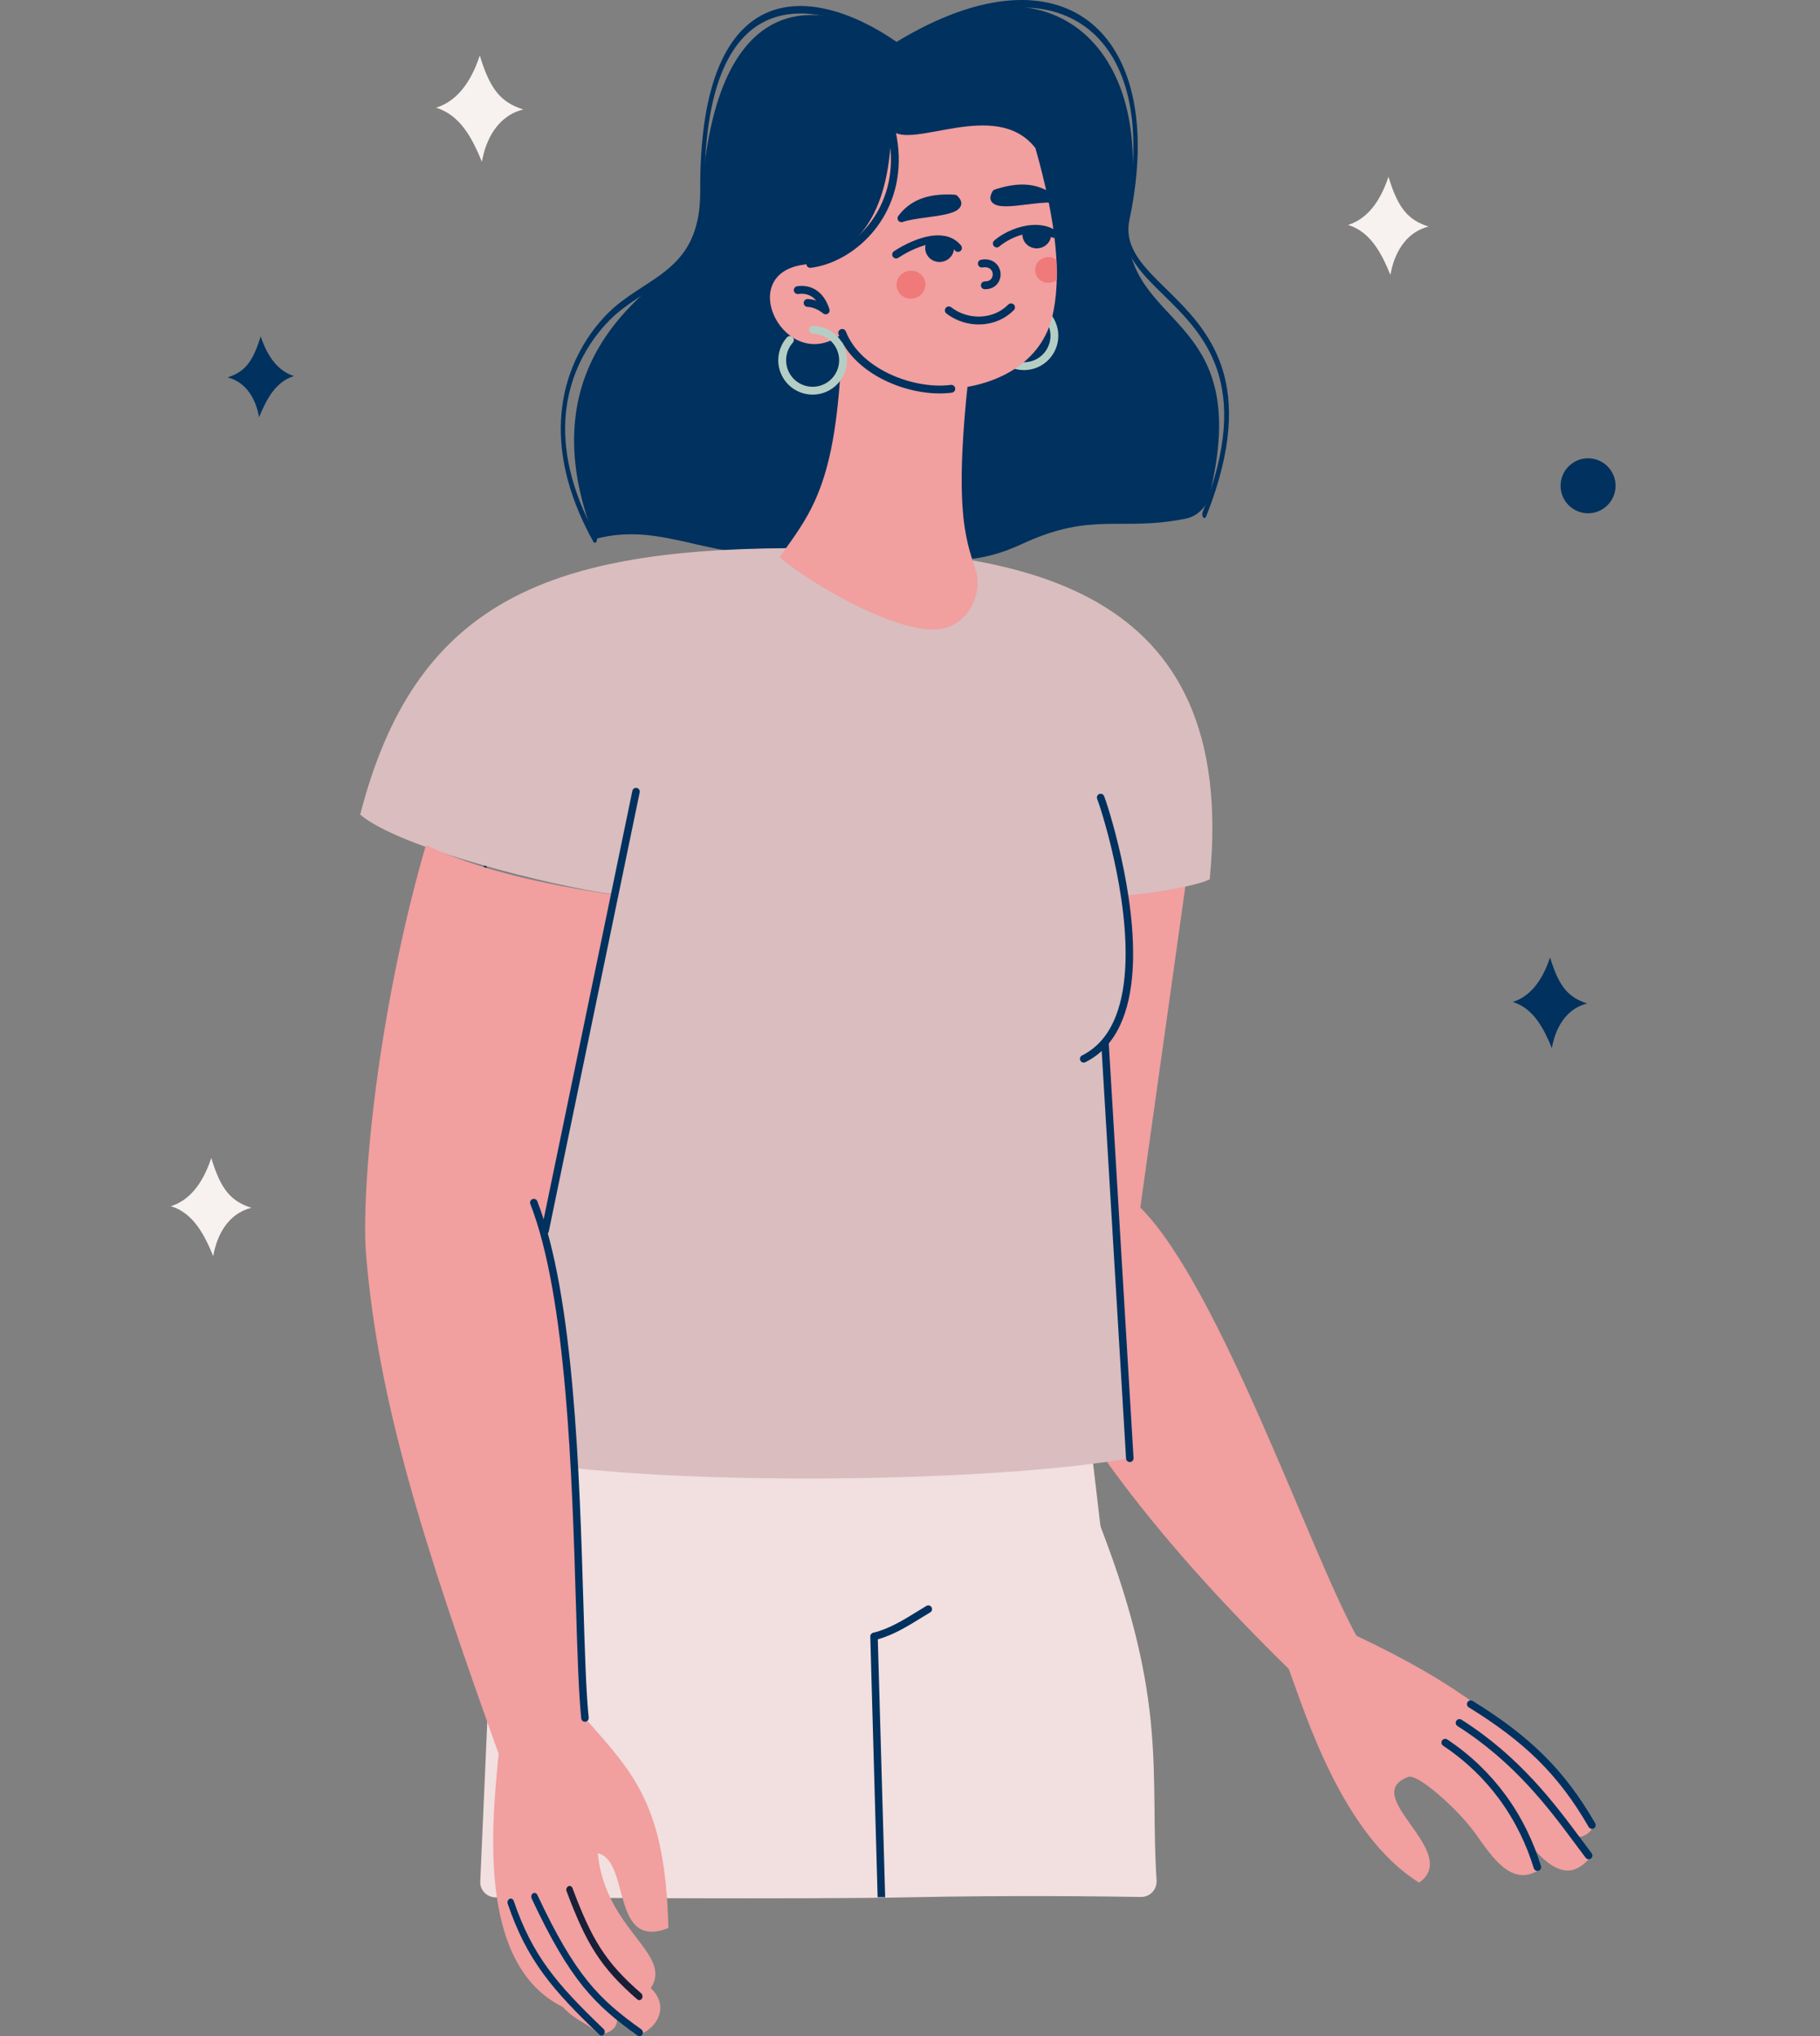 <?xml version="1.0" encoding="UTF-8"?><svg id="Layer_1" xmlns="http://www.w3.org/2000/svg" width="253" height="283" viewBox="0 0 253 283"><rect x="0" y="0" width="253" height="283" fill="#808080" stroke="none"/><defs><style>.cls-1,.cls-2{fill:#01315e;}.cls-3,.cls-4{fill:#f19f9f;}.cls-5{fill:#f4895e;}.cls-6{fill:#b5cec5;}.cls-7{fill:#181f39;}.cls-8{fill:#f7f2ef;}.cls-8,.cls-9,.cls-10,.cls-4,.cls-11,.cls-2{fill-rule:evenodd;}.cls-9{fill:#f2dfdf;}.cls-10{fill:#dabdbe;}.cls-11{fill:#ef7a79;}</style></defs><path class="cls-2" d="M61.645,127.02c2.903-.946,4.38-2.529,5.786-7.183,1.231,3.729,3.142,6.101,5.817,6.947-3.258,.991-4.84,4.144-6.1,7.194-.492-2.896-2.068-6.121-5.502-6.959h0Z"/><g><g><g><path class="cls-3" d="M221.299,254.169c-1.194-2.406-2.254-4.407-4.093-6.36-7.801-8.28-14.263-13.681-28.646-20.476-6.436-11.593-18.988-48.463-30.045-59.52l6.261-44.596c-7.815-1.093-24.134-7.204-23.953-1.106-6.724,21.031-10.325,18.608-5.16,39.805,3.434,14.094,6.634,33.908,43.491,70.028,2.211,5.897,7.362,23.038,18.127,29.701,6-4.282-8.537-12.148-1.486-14.705,1.226-.445,6.748,4.29,9.403,8.018,2.195,3.082,4.838,7.152,8.497,5.06-.207-.433-1.418-3.497-1.92-4.906,4.965,6.968,7.615,4.822,9.066,3.283-.675-1.593-1.909-2.068-2.58-3.511,1.185,.975,2.619,.029,3.036-.714Z"/><path class="cls-5" d="M213.713,260.009c-.005,.003-.011,.006-.016,.009,.033,.069,.042,.073,.016-.009Z"/></g><g><path class="cls-1" d="M202.603,239.877c-.243-.154-.316-.477-.161-.72,.154-.243,.477-.316,.72-.161,8.119,5.151,12.95,11.653,16.673,16.662,.515,.694,1.01,1.359,1.422,1.901,.173,.229,.129,.555-.1,.729-.229,.173-.555,.129-.728-.1-.506-.666-.959-1.276-1.43-1.909-3.67-4.939-8.435-11.35-16.395-16.401h0Z"/><path class="cls-1" d="M200.614,242.613c-.24-.159-.306-.482-.147-.722s.482-.306,.722-.147c3.335,2.223,5.96,4.833,8.005,7.596,2.405,3.25,4.007,6.708,5.017,9.995,.085,.275-.07,.566-.345,.651-.275,.085-.566-.07-.651-.345-.979-3.185-2.53-6.535-4.858-9.68-1.977-2.672-4.517-5.197-7.744-7.348h0Z"/><path class="cls-1" d="M204.17,237.276c-.244-.151-.32-.472-.169-.716s.472-.32,.716-.169c3.969,2.448,7.155,4.841,9.886,7.55,2.734,2.712,5.007,5.738,7.147,9.448,.143,.249,.057,.567-.192,.71-.249,.143-.567,.057-.71-.192-2.091-3.624-4.311-6.58-6.98-9.228-2.672-2.651-5.798-4.998-9.698-7.404h0Z"/></g></g><g><path class="cls-1" d="M124.629,6.377c20.473-13.694,36.606-.425,32.087,24.347-.658,15.401,17.78,12.214,11.412,38.136-.399,1.623-1.683,2.902-3.323,3.228-9.195,1.83-12.907-1.077-22.831,3.556-11.921,5.565-18.304-1.584-31.192,.87-11.273,2.146-18.252-4.281-28.088-1.595-9.7-24.489,7.854-34.518,11.049-37.873,1.684-1.769,3.036-4.175,3.718-8.761C99.255-4.004,115.819,.209,124.629,6.377h0Z"/><path class="cls-1" d="M82.912,74.56c.115,.207,.111,.537-.009,.736-.12,.199-.311,.193-.427-.015-3.849-6.942-4.858-12.894-4.43-17.779,.68-7.754,4.982-12.729,7.291-14.747,1.285-1.123,2.671-2.022,4.036-2.907,4.105-2.662,8.011-5.195,7.965-13.324-.041-7.301,.847-12.737,2.372-16.685,1.615-4.179,3.937-6.68,6.626-7.95,2.663-1.259,5.683-1.305,8.726-.581,3.305,.786,6.641,2.48,9.573,4.512,5.944-3.604,11.321-5.451,15.937-5.77,4.191-.29,7.759,.68,10.562,2.739,2.832,2.08,4.887,5.271,6.02,9.399,1.348,4.913,1.381,11.129-.147,18.354-.808,3.823,1.885,6.463,5.069,9.583,5.769,5.654,13.052,12.793,5.601,31.637-.094,.238-.281,.299-.419,.138-.138-.161-.173-.484-.08-.722,7.082-17.913,.116-24.741-5.402-30.149-3.423-3.355-6.32-6.194-5.337-10.844,1.469-6.947,1.447-12.891,.167-17.555-1.067-3.89-3.017-6.906-5.71-8.885-2.723-2-6.203-2.941-10.302-2.657-4.584,.317-9.937,2.166-15.867,5.778v-0c-.067,.041-.142,.041-.213-.008-2.918-2.036-6.244-3.737-9.535-4.52-2.97-.706-5.909-.665-8.487,.553-2.552,1.206-4.754,3.573-6.28,7.523-1.462,3.782-2.312,9.025-2.272,16.102,.05,8.854-4.049,11.513-8.357,14.306-1.35,.875-2.72,1.764-3.977,2.862-2.21,1.931-6.324,6.67-6.964,13.969-.403,4.595,.572,10.24,4.268,16.906h0Z"/></g><g><g><path class="cls-9" d="M68.887,263.691c-1.129-.008-2.057-.882-2.135-2.006l2.571-58.49c-1.239-35.043,37.862-81.275,81.024-31.862,5.968,6.832-1.329,13.218,1.607,32.087l.991,8.439c.021,.176,.065,.352,.129,.518,9.357,24.296,6.741,34.155,7.705,48.955,.082,1.257-.924,2.322-2.186,2.301-5.218-.086-18.336-.244-32.001,.044-13.924,.293-48.967,.075-57.704,.014Z"/><path class="cls-1" d="M123.062,263.677s-.637-.029-1.062,0l-1.021-36.25c-.004-.25,.17-.462,.404-.515v-.001c2.159-.497,4.307-1.827,6.088-2.929,.492-.304,.959-.593,1.312-.8,.249-.145,.569-.061,.714,.188,.145,.249,.061,.569-.188,.714-.459,.268-.865,.519-1.292,.784-1.74,1.077-3.817,2.362-5.992,2.956l1.025,35.854h.011Z"/></g><g><path class="cls-10" d="M156.318,124.414c3.253-.108,10.225-1.325,11.843-2.209,4.109-41.119-26.306-46.267-58.928-46.023-33.386,.251-51.637,7.727-59.16,37.027,5.37,4.64,26.822,9.979,35.378,11.115l-11.061,53.285-1.799,25.447c20.599,3.49,64.367,3.078,84.463-.389l-3.433-57.442c3.305-4.268,4.14-12.673,2.696-20.813h0Z"/><g><path class="cls-1" d="M150.878,147.619c-.258,.129-.571,.023-.7-.235-.128-.258-.023-.571,.235-.7,4.044-2.015,5.648-6.621,5.988-11.861,.666-10.27-3.499-22.871-3.881-23.787-.111-.266,.016-.571,.282-.681,.266-.11,.571,.016,.681,.282,.39,.934,4.638,13.784,3.959,24.252-.362,5.583-2.117,10.515-6.563,12.73h0Z"/><path class="cls-1" d="M153.101,145.257c-.017-.287,.202-.534,.49-.551,.287-.017,.534,.202,.551,.49l3.433,57.442c.017,.287-.202,.534-.49,.551-.287,.017-.534-.202-.551-.49l-3.433-57.442h0Z"/></g></g></g><g><path class="cls-4" d="M117.076,46.268c2.231-3.538,18.433-1.219,18.081,1.609-2.828,22.679-.966,26.857,.509,31.48,.965,3.025-1.047,8.537-6.634,8.108-6.945-.533-18.109-7.672-20.652-10.057,4.686-6.515,8.121-10.583,8.697-31.141h0Z"/><g><path class="cls-6" d="M142.399,42.976c-.301-.004-.542-.251-.539-.552,.004-.301,.251-.542,.552-.539,.863,.013,1.687,.256,2.397,.684,.71,.428,1.31,1.044,1.724,1.8,1.265,2.314,.414,5.216-1.9,6.481-1.157,.632-2.46,.736-3.632,.393-1.174-.344-2.217-1.136-2.849-2.293-.488-.892-.664-1.879-.556-2.826,.11-.967,.512-1.893,1.177-2.639,.201-.226,.546-.246,.772-.045,.225,.201,.246,.546,.045,.772-.513,.576-.823,1.289-.907,2.032-.083,.734,.052,1.497,.428,2.185,.488,.892,1.291,1.502,2.195,1.767,.906,.265,1.913,.185,2.807-.303,1.785-.976,2.441-3.216,1.464-5.002-.317-.58-.78-1.054-1.33-1.386-.55-.332-1.185-.52-1.846-.53h0Z"/><g><path class="cls-4" d="M116.908,46.506c-7.658,5.593-14.907-8.379-5.216-9.717,9.332-1.515,11.973-9.855,12.208-18.736,2.742,2.905,14.57-4.514,20.032,2.525,2.891,10.155,3.728,17.985,2.292,23.621-3.326,13.051-26.101,12.504-29.317,2.307h0Z"/><g><path class="cls-1" d="M112.701,37.22c-.299,.036-.571-.176-.607-.475-.037-.299,.176-.571,.475-.607,.322-.041,.66-.102,1.011-.184,2.702-.633,5.505-2.427,7.501-5.143,2-2.723,3.184-6.374,2.637-10.716-.077-.613-.192-1.252-.348-1.916-.069-.294,.114-.588,.408-.656,.294-.069,.588,.114,.656,.408,.159,.68,.28,1.358,.365,2.032,.586,4.649-.688,8.567-2.838,11.495-2.155,2.934-5.195,4.874-8.133,5.562-.366,.086-.742,.153-1.126,.202h0Z"/><g><g><path class="cls-11" d="M146.856,36.084c.053,.979,.069,1.919,.046,2.821-.15,.118-.321,.216-.511,.286-.954,.354-2.018-.107-2.377-1.031-.358-.923,.124-1.959,1.079-2.313,.615-.228,1.275-.117,1.763,.237h0Z"/><path class="cls-11" d="M125.93,37.75c1.036-.385,2.192,.117,2.581,1.12,.389,1.003-.135,2.127-1.171,2.512-1.036,.385-2.192-.117-2.581-1.12-.389-1.003,.135-2.128,1.171-2.512h0Z"/></g><g><path class="cls-1" d="M136.577,37.169c-.297,.05-.579-.151-.629-.449-.05-.297,.151-.579,.449-.628,1.129-.191,1.916,.231,2.342,.867,.203,.303,.32,.653,.348,1.006,.028,.351-.031,.711-.177,1.038-.306,.684-.977,1.21-2.012,1.194-.301-.004-.542-.251-.539-.551,.004-.301,.251-.542,.552-.539,.53,.008,.862-.234,1.003-.549,.07-.155,.097-.332,.083-.508-.014-.174-.069-.342-.164-.484-.205-.306-.621-.503-1.256-.396h0Z"/><path class="cls-1" d="M146.597,27.183c-1.236-.971-2.559-1.431-3.966-1.52-1.383-.088-2.835,.185-4.354,.68-.145,.047-.257,.149-.32,.276-.486,.852-.321,1.408,.287,1.764,.833,.487,2.711,.257,4.589,.027,1.296-.159,2.591-.317,3.396-.238,.3,.028,.566-.192,.594-.492,.019-.201-.074-.387-.227-.496Z"/><path class="cls-1" d="M131.559,43.564c-.237-.185-.28-.528-.094-.765,.185-.237,.528-.28,.765-.094,1.165,.909,2.659,1.359,4.13,1.287,1.389-.068,2.755-.604,3.797-1.661,.211-.215,.557-.218,.772-.006,.215,.211,.218,.557,.006,.772-1.246,1.265-2.873,1.906-4.524,1.986-1.724,.084-3.479-.447-4.853-1.518h0Z"/><path class="cls-1" d="M133.094,27.231c-.093-.1-.223-.165-.369-.173-1.593-.093-3.065,.013-4.382,.45-1.335,.443-2.495,1.22-3.442,2.465-.128,.145-.174,.355-.103,.549,.104,.283,.418,.429,.701,.325,.769-.284,2.056-.459,3.344-.634,1.877-.255,3.753-.51,4.434-1.191,.5-.501,.516-1.085-.183-1.791Z"/><g><path class="cls-1" d="M124.87,35.829c-.252,.165-.59,.095-.755-.156-.165-.252-.096-.59,.156-.755,1.434-.943,3.518-1.968,5.438-2.172,1.5-.159,2.907,.168,3.883,1.371,.19,.234,.155,.578-.079,.768-.234,.19-.578,.155-.768-.079-.703-.866-1.767-1.096-2.921-.973-1.726,.183-3.633,1.128-4.955,1.997h0Z"/><path class="cls-2" d="M130.762,33.232l1.784,.686c.285,.971-.247,1.998-1.223,2.36-1.036,.384-2.192-.117-2.581-1.12-.215-.554-.157-1.174,.157-1.685l1.863-.242h0Z"/></g><g><path class="cls-1" d="M138.924,34.255c-.228,.197-.573,.172-.77-.056-.197-.228-.172-.573,.056-.77,1.029-.894,2.737-1.776,4.494-2.072,1.419-.239,2.881-.103,4.082,.696,.252,.167,.32,.505,.154,.757-.167,.252-.505,.32-.757,.154-.942-.626-2.129-.726-3.3-.529-1.554,.262-3.058,1.036-3.96,1.819h0Z"/><path class="cls-2" d="M144.248,31.532l1.809,.495c.285,.971-.247,1.998-1.223,2.36-1.036,.385-2.192-.117-2.581-1.12-.215-.554-.157-1.174,.157-1.685l1.839-.051h0Z"/></g></g></g><g><path class="cls-1" d="M110.974,40.859c-.299,.044-.576-.163-.62-.462-.044-.299,.163-.576,.462-.62,.979-.146,1.953,.037,2.784,.641,.715,.519,1.312,1.345,1.694,2.534,.061,.171,.037,.368-.083,.521-.185,.237-.528,.28-.765,.094-.39-.306-.77-.529-1.135-.679-.371-.153-.726-.229-1.06-.24-.301-.009-.538-.261-.528-.562,.009-.301,.261-.537,.562-.528,.382,.012,.778,.084,1.183,.224-.159-.189-.33-.348-.509-.479-.583-.423-1.278-.549-1.984-.444h0Z"/><path class="cls-1" d="M116.567,46.465c-.109-.281,.031-.597,.312-.706,.281-.109,.597,.031,.706,.312,.951,2.45,3.074,4.376,5.592,5.665,2.877,1.473,6.252,2.111,8.996,1.757,.299-.038,.572,.174,.609,.473,.038,.299-.174,.572-.473,.609-2.949,.381-6.562-.297-9.629-1.868-2.739-1.403-5.058-3.521-6.114-6.243h0Z"/></g></g></g><path class="cls-6" d="M113.019,46.385c-.301-.004-.542-.251-.539-.552,.004-.301,.251-.542,.552-.539,.863,.013,1.687,.256,2.397,.684,.71,.428,1.31,1.044,1.724,1.8,1.265,2.314,.414,5.216-1.9,6.481-1.157,.632-2.46,.736-3.632,.393-1.174-.344-2.216-1.135-2.849-2.293-.488-.893-.664-1.879-.556-2.826,.11-.966,.512-1.893,1.177-2.639,.201-.225,.546-.246,.772-.045,.226,.201,.246,.546,.045,.772-.513,.576-.823,1.289-.907,2.032-.083,.734,.052,1.497,.428,2.185,.488,.892,1.291,1.502,2.195,1.767,.906,.265,1.913,.185,2.807-.303,1.785-.976,2.441-3.216,1.464-5.002-.317-.58-.78-1.054-1.33-1.386-.55-.332-1.185-.52-1.846-.53h0Z"/></g></g><g><path class="cls-4" d="M90.472,276.31c3.139-4.845-6.32-8.007-7.379-18.756,4.589,1.061,1.746,13.562,9.822,10.399-.422-17.271-4.878-21.491-11.599-29.188h0c-1.385-14.922-.043-41.823-5.538-67.736l9.662-46.656c-10.006-1.494-18.791-3.458-26.237-6.919-6.81,23.45-9.047,48.147-8.31,56.993,1.676,20.109,7.809,39.761,18.428,69.29-1.077,10.674-2.74,29.391,8.867,35.156,2.112,2.172,2.933,1.883,5.143,3.864,2.035-.272,2.909-1.468,2.22-3.018,1.339,1.141,2.437,1.572,3.935,2.761,2.067-1.091,3.451-3.867,.984-6.192Z"/><g><g><path class="cls-1" d="M73.903,263.843c-.117-.251-.036-.568,.182-.71,.218-.141,.49-.053,.607,.198,2.645,5.636,4.793,9.268,7.012,12.011,2.212,2.733,4.508,4.596,7.45,6.692,.209,.148,.273,.468,.141,.715-.132,.246-.408,.326-.618,.178-3.004-2.14-5.353-4.047-7.632-6.863-2.271-2.806-4.459-6.502-7.142-12.22h0Z"/><path class="cls-7" d="M78.76,262.837c-.098-.262,.006-.571,.234-.69,.227-.119,.491-.004,.589,.258,1.337,3.568,2.483,6.151,3.914,8.373,1.428,2.218,3.15,4.095,5.643,6.256,.196,.17,.234,.496,.084,.727-.15,.232-.431,.282-.628,.112-2.563-2.221-4.338-4.159-5.819-6.46-1.479-2.298-2.653-4.94-4.016-8.576h0Z"/><path class="cls-1" d="M70.578,264.579c-.09-.266,.024-.57,.254-.681,.231-.11,.49,.016,.581,.282,1.291,3.797,2.793,6.696,4.774,9.411,1.994,2.732,4.479,5.29,7.722,8.392,.189,.181,.213,.508,.054,.732-.159,.223-.442,.258-.631,.077-3.283-3.139-5.801-5.732-7.833-8.517-2.045-2.802-3.592-5.788-4.921-9.695h0Z"/></g><g><path class="cls-1" d="M87.905,109.91c.058-.282,.333-.464,.614-.406,.282,.058,.464,.332,.406,.614l-12.636,61.014c-.057,.282-.332,.464-.614,.406-.282-.057-.464-.332-.406-.614l12.636-61.014h0Z"/><path class="cls-1" d="M81.835,238.712c.029,.286-.179,.542-.465,.571-.286,.029-.542-.179-.571-.465-.367-3.547-.538-9.225-.741-15.968-.53-17.622-1.279-42.557-6.338-55.532-.104-.268,.03-.57,.298-.673,.268-.104,.57,.03,.673,.298,5.122,13.139,5.875,38.181,6.407,55.879,.202,6.714,.372,12.366,.737,15.89h0Z"/></g></g></g></g><path class="cls-8" d="M72.737,15.216c-3.031-.988-4.574-2.641-6.041-7.5-1.286,3.893-3.281,6.37-6.074,7.255,3.402,1.035,5.054,4.327,6.37,7.512,.514-3.025,2.16-6.391,5.745-7.266h0Z"/><path class="cls-2" d="M31.632,52.453c2.31-.753,3.486-2.013,4.605-5.716,.98,2.967,2.5,4.854,4.628,5.528-2.593,.788-3.851,3.298-4.854,5.725-.391-2.305-1.646-4.871-4.379-5.537h0Z"/><path class="cls-8" d="M198.595,31.49c-2.801-.913-4.227-2.441-5.583-6.931-1.188,3.598-3.032,5.886-5.613,6.704,3.144,.956,4.67,3.999,5.886,6.941,.474-2.795,1.995-5.906,5.309-6.715h0Z"/><path class="cls-8" d="M34.952,167.86c-2.801-.913-4.227-2.441-5.583-6.931-1.188,3.598-3.032,5.886-5.613,6.704,3.144,.956,4.67,3.999,5.886,6.941,.474-2.795,1.995-5.906,5.309-6.715h0Z"/><path class="cls-2" d="M223.738,65.119c-1.322-1.645-3.727-1.907-5.372-.585-1.645,1.322-1.907,3.727-.585,5.372,1.322,1.645,3.727,1.907,5.372,.585,1.645-1.321,1.907-3.726,.585-5.372h0Z"/><path class="cls-2" d="M220.635,139.459c-2.589-.844-3.907-2.256-5.16-6.406-1.099,3.326-2.802,5.441-5.188,6.197,2.906,.884,4.317,3.696,5.441,6.416,.439-2.583,1.845-5.459,4.908-6.207h0Z"/></svg>